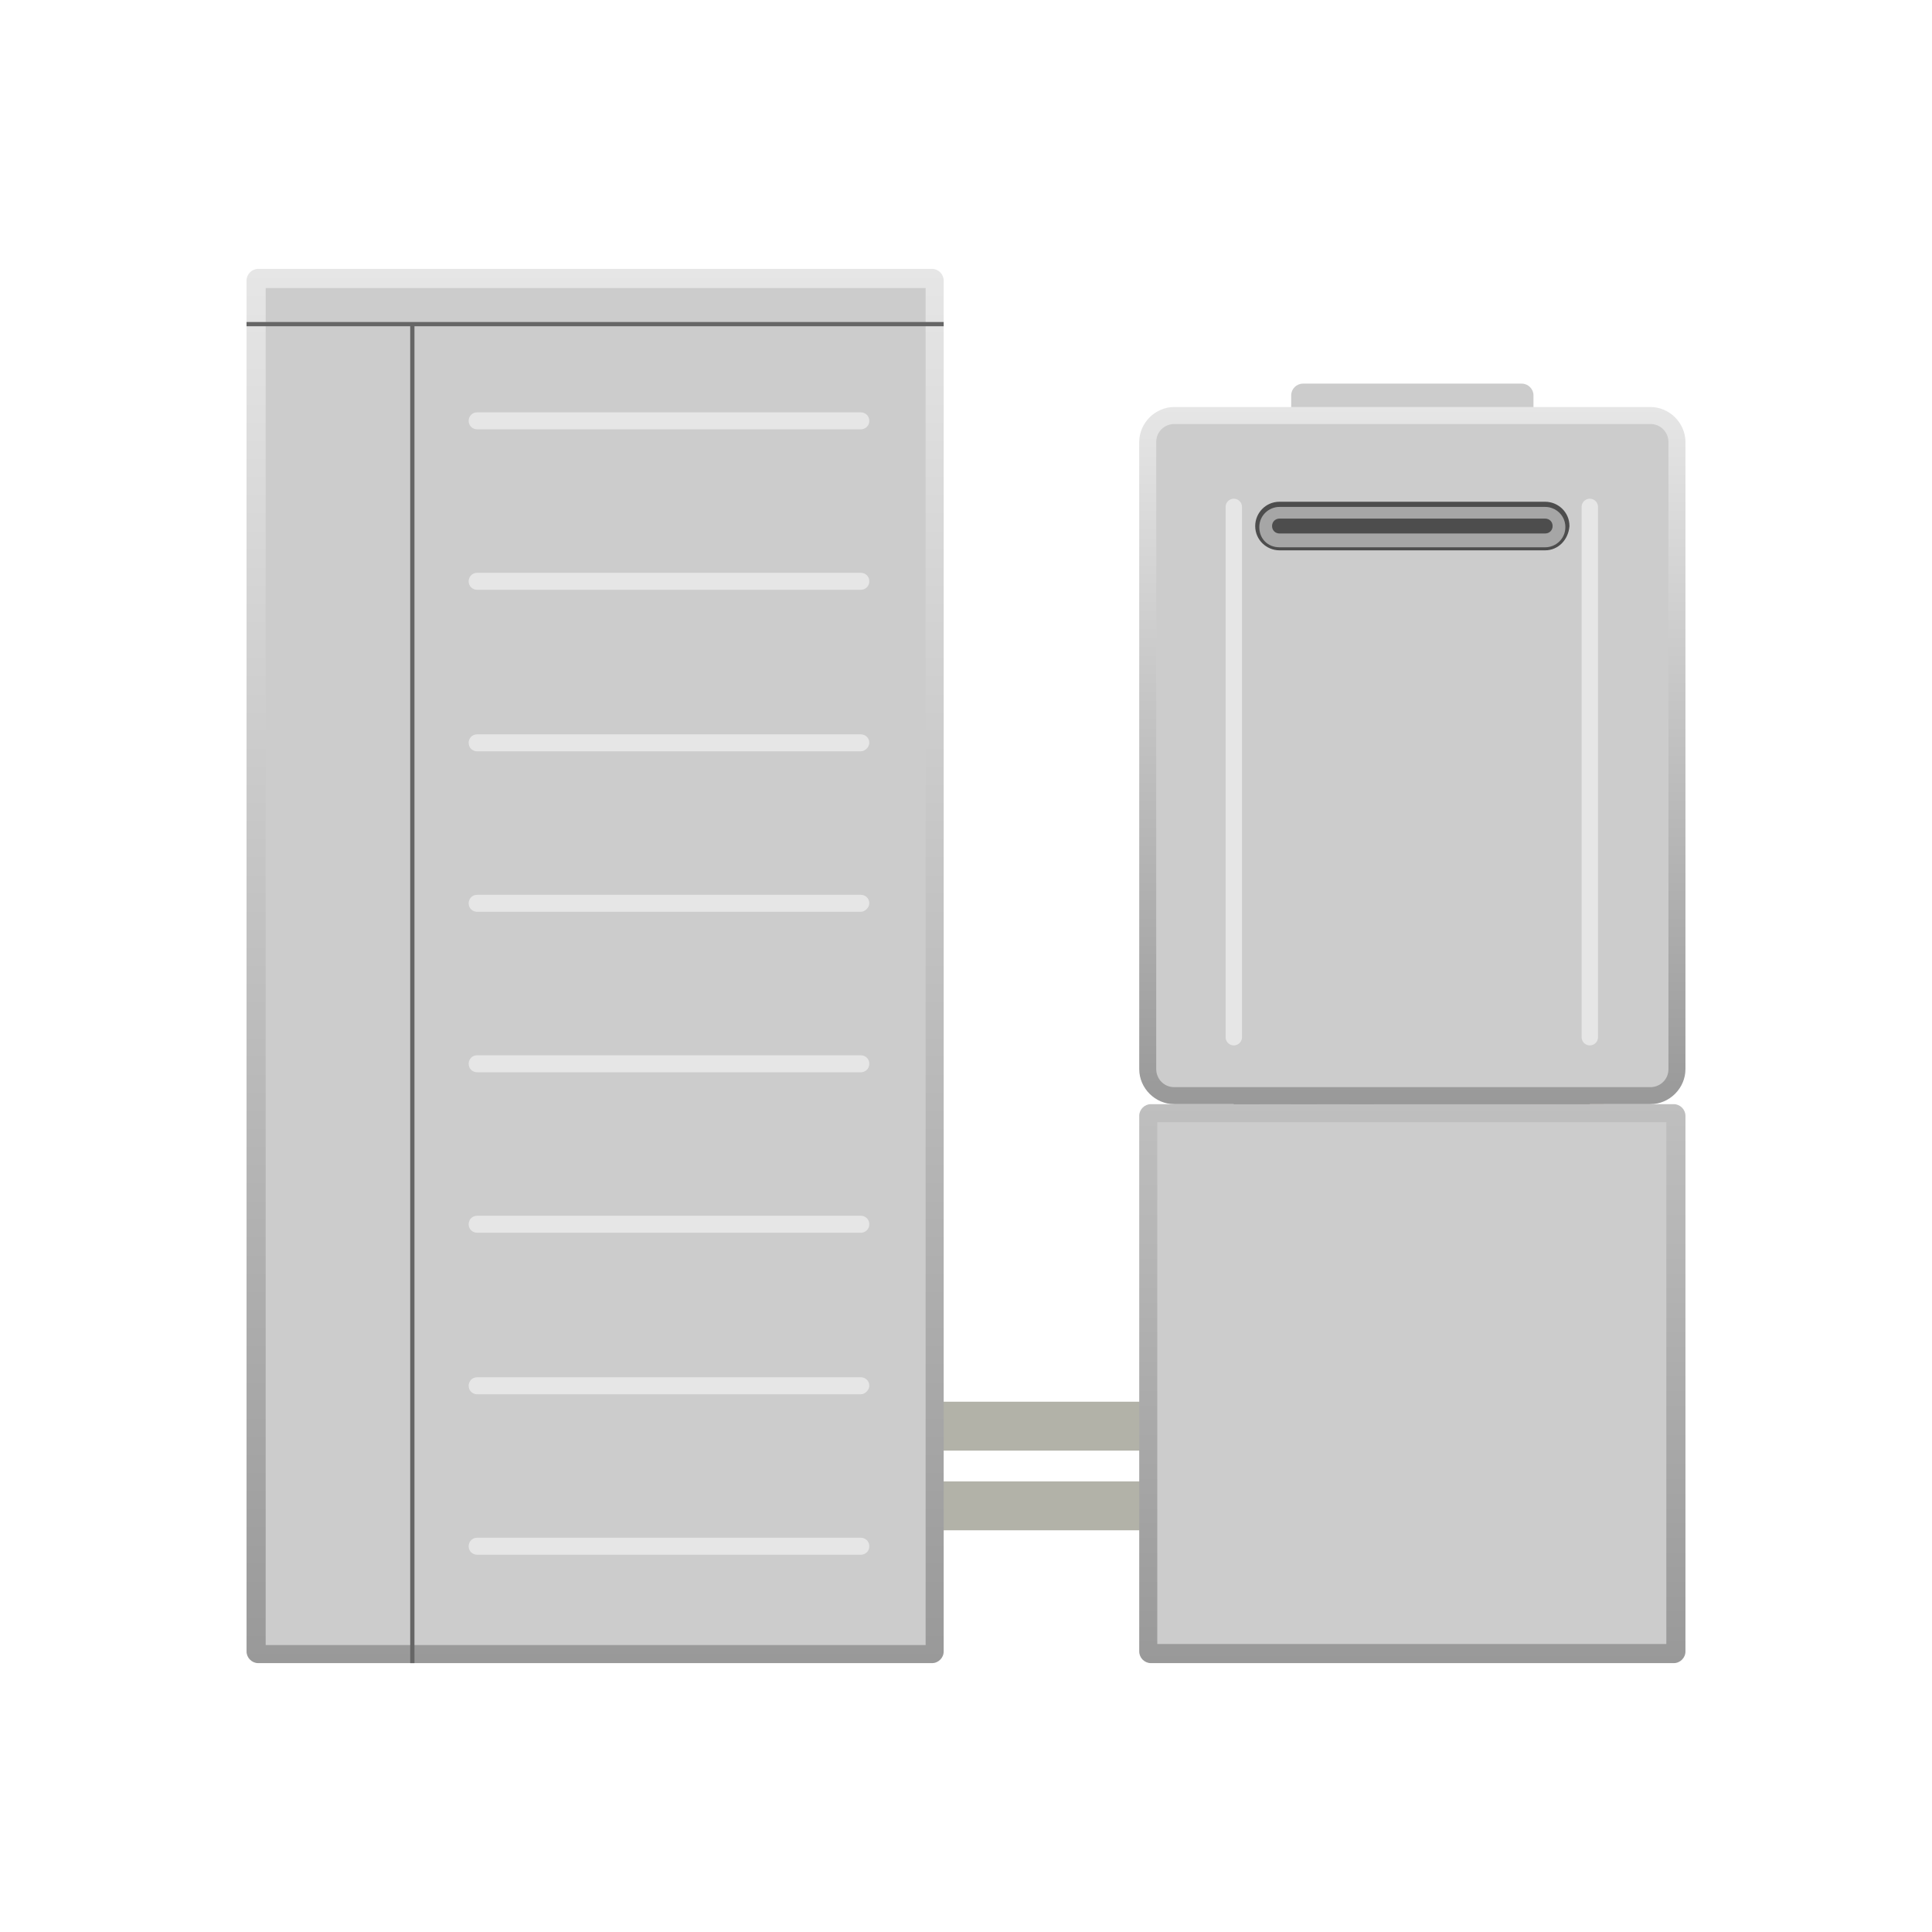 <?xml version="1.0" encoding="utf-8"?>
<!-- Generator: Adobe Illustrator 28.1.0, SVG Export Plug-In . SVG Version: 6.00 Build 0)  -->
<svg version="1.1" id="レイヤー_1" xmlns="http://www.w3.org/2000/svg" xmlns:xlink="http://www.w3.org/1999/xlink" x="0px"
	 y="0px" viewBox="0 0 181.8 181.8" style="enable-background:new 0 0 181.8 181.8;" xml:space="preserve">
<style type="text/css">
	.st0{fill:#808080;}
	.st1{fill:#404040;}
	.st2{fill:#8C8C8C;}
	.st3{fill:#B48455;}
	.st4{fill:#CCCCCC;}
	.st5{fill:url(#SVGID_1_);}
	.st6{fill:#4D4D4D;}
	.st7{fill:none;stroke:#4D4D4D;stroke-width:0.771;stroke-miterlimit:10;}
	.st8{fill:#A6A6A6;}
	.st9{fill:none;stroke:#E6E6E6;stroke-width:1.542;stroke-linecap:round;stroke-linejoin:round;stroke-miterlimit:10;}
	.st10{fill:#B2B2A8;}
	.st11{fill:url(#SVGID_00000082348028447474196930000005453288613657982385_);}
	.st12{fill:url(#SVGID_00000039121376368270084240000011716722605112938910_);}
	.st13{fill:none;}
	.st14{fill:#666666;}
	.st15{fill:#E6E6E6;}
</style>
<g>
	<g>
		<path class="st0" d="M148.5,105.6h-31.3c-0.6,0-1.1-0.5-1.1-1.1v-1.3c0-0.6,0.5-1.1,1.1-1.1h31.3c0.6,0,1.1,0.5,1.1,1.1v1.3
			C149.6,105.1,149.1,105.6,148.5,105.6z"/>
		<rect x="116.1" y="103.9" class="st1" width="2.4" height="2.4"/>
		<rect x="121.5" y="103.9" class="st1" width="2.4" height="2.4"/>
		<rect x="126.9" y="103.9" class="st1" width="2.4" height="2.4"/>
		<rect x="137.1" y="103.9" class="st2" width="2.4" height="4.4"/>
		<rect x="144" y="103.9" class="st3" width="2.4" height="4.4"/>
		<rect x="148.5" y="103.9" class="st3" width="2.4" height="4.4"/>
		<path class="st4" d="M143.2,39.6h-20.6c-0.6,0-1.1-0.5-1.1-1.1v-1.3c0-0.6,0.5-1.1,1.1-1.1h20.6c0.6,0,1.1,0.5,1.1,1.1v1.3
			C144.3,39.1,143.8,39.6,143.2,39.6z"/>
		<g>
			
				<linearGradient id="SVGID_1_" gradientUnits="userSpaceOnUse" x1="132.9" y1="145.7" x2="132.9" y2="80.1" gradientTransform="matrix(1 0 0 -1 0 184)">
				<stop  offset="0" style="stop-color:#E6E6E6"/>
				<stop  offset="1" style="stop-color:#999999"/>
			</linearGradient>
			<path class="st5" d="M155.3,103.9h-44.8c-1.8,0-3.3-1.5-3.3-3.3v-59c0-1.8,1.5-3.3,3.3-3.3h44.8c1.8,0,3.3,1.5,3.3,3.3v59
				C158.6,102.4,157.1,103.9,155.3,103.9z"/>
			<path class="st4" d="M110.5,102.3c-1,0-1.7-0.8-1.7-1.7v-59c0-1,0.8-1.7,1.7-1.7h44.8c1,0,1.7,0.8,1.7,1.7v59
				c0,1-0.8,1.7-1.7,1.7H110.5z"/>
		</g>
		<g>
			<path class="st6" d="M145.4,51.4h-25c-1,0-1.9-0.8-1.9-1.9l0,0c0-1,0.8-1.9,1.9-1.9h25c1,0,1.9,0.8,1.9,1.9l0,0
				C147.2,50.6,146.4,51.4,145.4,51.4z"/>
			<path class="st7" d="M145.4,51.4h-25c-1,0-1.9-0.8-1.9-1.9l0,0c0-1,0.8-1.9,1.9-1.9h25c1,0,1.9,0.8,1.9,1.9l0,0
				C147.2,50.6,146.4,51.4,145.4,51.4z"/>
			<path class="st8" d="M145.4,48.8c0.4,0,0.7,0.3,0.7,0.7s-0.3,0.7-0.7,0.7h-25c-0.4,0-0.7-0.3-0.7-0.7s0.3-0.7,0.7-0.7H145.4
				 M145.4,47.7h-25c-1,0-1.9,0.8-1.9,1.9s0.8,1.9,1.9,1.9h25c1,0,1.9-0.8,1.9-1.9S146.4,47.7,145.4,47.7L145.4,47.7z"/>
		</g>
		<g>
			<line class="st9" x1="116.1" y1="47.7" x2="116.1" y2="97.6"/>
			<line class="st9" x1="149.6" y1="47.7" x2="149.6" y2="97.6"/>
		</g>
	</g>
	<path class="st10" d="M114.8,144H78.7v-12.1h36.1C114.8,131.9,114.8,144,114.8,144z M83.3,139.4h26.9v-2.9H83.3V139.4z"/>
	<g>
		
			<linearGradient id="SVGID_00000115500299926998089710000005393071496164711068_" gradientUnits="userSpaceOnUse" x1="56" y1="158.7" x2="56" y2="27.5" gradientTransform="matrix(1 0 0 -1 0 184)">
			<stop  offset="0" style="stop-color:#E6E6E6"/>
			<stop  offset="1" style="stop-color:#999999"/>
		</linearGradient>
		<path style="fill:url(#SVGID_00000115500299926998089710000005393071496164711068_);" d="M87.7,156.5H24.3c-0.6,0-1.1-0.5-1.1-1.1
			v-129c0-0.6,0.5-1.1,1.1-1.1h63.4c0.6,0,1.1,0.5,1.1,1.1v129C88.8,156,88.3,156.5,87.7,156.5z"/>
		<rect x="25" y="27.1" class="st4" width="62.1" height="127.7"/>
	</g>
	<g>
		
			<linearGradient id="SVGID_00000181797430005940220490000015911355734807914938_" gradientUnits="userSpaceOnUse" x1="132.9" y1="80.1" x2="132.9" y2="27.5" gradientTransform="matrix(1 0 0 -1 0 184)">
			<stop  offset="0" style="stop-color:#BFBFBF"/>
			<stop  offset="1" style="stop-color:#999999"/>
		</linearGradient>
		<path style="fill:url(#SVGID_00000181797430005940220490000015911355734807914938_);" d="M157.5,156.5h-49.2
			c-0.6,0-1.1-0.5-1.1-1.1V105c0-0.6,0.5-1.1,1.1-1.1h49.2c0.6,0,1.1,0.5,1.1,1.1v50.4C158.6,156,158.1,156.5,157.5,156.5z"/>
		<rect x="108.9" y="105.6" class="st4" width="47.9" height="49.1"/>
	</g>
	<g>
		<line class="st13" x1="23.2" y1="30.5" x2="88.8" y2="30.5"/>
		<rect x="23.2" y="30.3" class="st14" width="65.6" height="0.4"/>
	</g>
	<g>
		<line class="st13" x1="38.8" y1="30.5" x2="38.8" y2="156.5"/>
		<rect x="38.6" y="30.5" class="st14" width="0.4" height="126"/>
	</g>
	<g>
		<path class="st15" d="M81,40.4H44.9c-0.4,0-0.8-0.3-0.8-0.8c0-0.4,0.3-0.8,0.8-0.8H81c0.4,0,0.8,0.3,0.8,0.8
			C81.8,40.1,81.4,40.4,81,40.4z"/>
		<path class="st15" d="M81,55.5H44.9c-0.4,0-0.8-0.3-0.8-0.8c0-0.4,0.3-0.8,0.8-0.8H81c0.4,0,0.8,0.3,0.8,0.8S81.4,55.5,81,55.5z"
			/>
		<path class="st15" d="M81,70.7H44.9c-0.4,0-0.8-0.3-0.8-0.8c0-0.4,0.3-0.8,0.8-0.8H81c0.4,0,0.8,0.3,0.8,0.8
			C81.8,70.3,81.4,70.7,81,70.7z"/>
		<path class="st15" d="M81,85.8H44.9c-0.4,0-0.8-0.3-0.8-0.8c0-0.4,0.3-0.8,0.8-0.8H81c0.4,0,0.8,0.3,0.8,0.8
			C81.8,85.4,81.4,85.8,81,85.8z"/>
		<path class="st15" d="M81,100.9H44.9c-0.4,0-0.8-0.3-0.8-0.8c0-0.4,0.3-0.8,0.8-0.8H81c0.4,0,0.8,0.3,0.8,0.8S81.4,100.9,81,100.9
			z"/>
		<path class="st15" d="M81,116H44.9c-0.4,0-0.8-0.3-0.8-0.8c0-0.4,0.3-0.8,0.8-0.8H81c0.4,0,0.8,0.3,0.8,0.8S81.4,116,81,116z"/>
		<path class="st15" d="M81,131.2H44.9c-0.4,0-0.8-0.3-0.8-0.8c0-0.4,0.3-0.8,0.8-0.8H81c0.4,0,0.8,0.3,0.8,0.8
			C81.8,130.8,81.4,131.2,81,131.2z"/>
		<path class="st15" d="M81,146.3H44.9c-0.4,0-0.8-0.3-0.8-0.8c0-0.4,0.3-0.8,0.8-0.8H81c0.4,0,0.8,0.3,0.8,0.8S81.4,146.3,81,146.3
			z"/>
	</g>
</g>
</svg>
